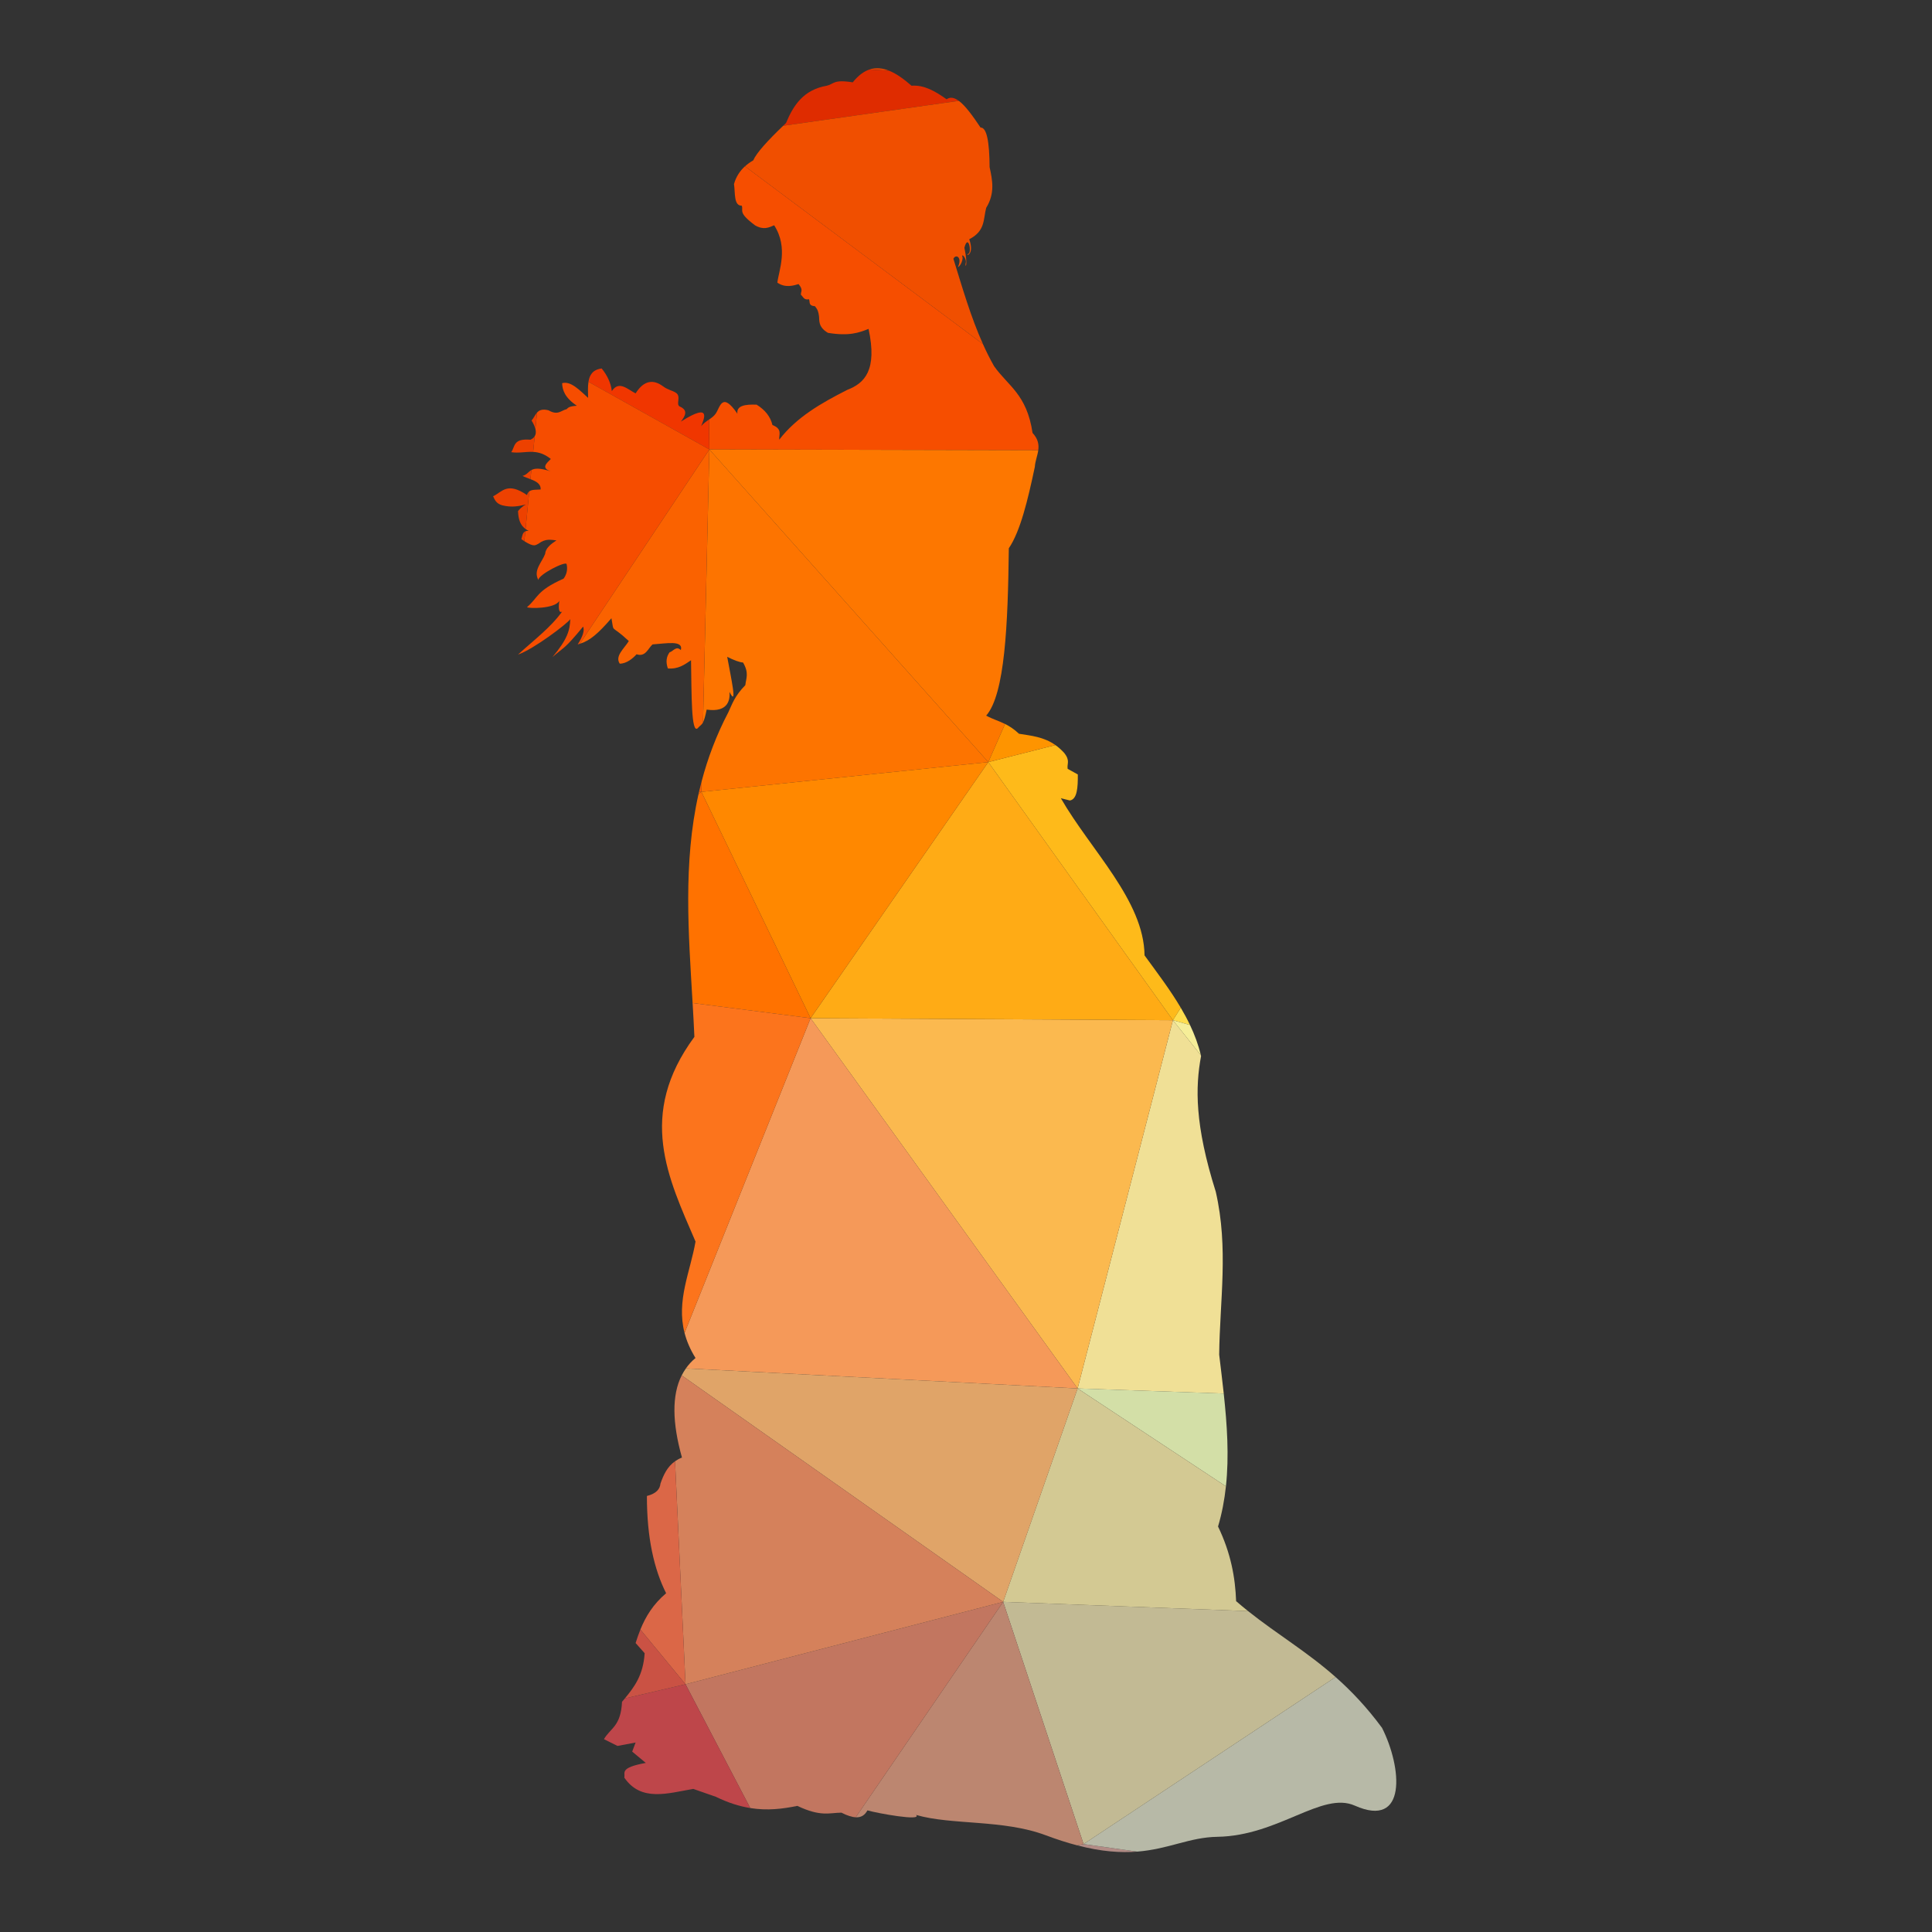 <?xml version="1.0" encoding="UTF-8"?>
<svg version="1.1" viewBox="0 0 800 800" xml:space="preserve" xmlns="http://www.w3.org/2000/svg"><rect x="0" y="0" width="800" height="800" fill="#333333" stroke="none"/><defs><clipPath id="a"><path d="m0 600h600v-600h-600z"/></clipPath></defs><g transform="matrix(1.333 0 0 -1.333 0 800)"><g clip-path="url(#a)"><path d="m270.12 578.58 6.082-0.389c-2.046 0.829-4.076 1.052-6.082 0.389" fill="#e04400"/><path d="m334.6 26.917c7.633-1.99 13.598-2.352 18.653-1.949l-16.659 2.345z" fill="#b18b85"/><path d="m369.66 281.75c-0.867 1.824-1.833 3.608-2.871 5.363l-2.442-3.869z" fill="#ffdd4d"/><path d="m294.05 569.31c-3.453 2.445-6.973 4.536-10.894 4.208-2.331 2.037-4.655 3.731-6.958 4.665l-6.082 0.389c-1.761-0.582-3.503-1.846-5.221-3.997-6.146 0.973-5.788-0.547-8.085-1.057-7.216-1.265-10.347-6.068-12.645-11.587-0.299-0.284-0.592-0.563-0.881-0.841l54.555 7.732c-1.363 1.01-2.643 1.31-3.789 0.488" fill="#df2c00"/><path d="m334.75 168.84 45.389-1.577c-0.434 4.025-0.936 8.058-1.416 12.089 0.183 16.754 2.967 32.986-1.057 50.59-6.554 20.754-6.371 32.534-4.572 42.152-0.02 0.087-0.042 0.171-0.063 0.256l-8.679 10.886z" fill="#f0e096"/><path d="m373.03 272.35c-0.773 3.27-1.935 6.385-3.366 9.392l-5.313 1.494z" fill="#f6ee98"/><path d="m380.82 138.44c1.015 9.453 0.366 19.116-0.683 28.831l-45.389 1.577z" fill="#d3dfa7"/><path d="m364.35 283.24 2.442 3.869c-3.31 5.596-7.348 10.902-11.256 16.259-0.194 17.046-16.669 32.609-26 48.827l2.809-0.705c2.267 0.389 2.499 4.012 2.462 8.085l-3.161 1.751c-0.255 1.593 0.863 2.505-1.058 4.924-0.897 0.996-1.815 1.8-2.748 2.458l-20.842-5.298z" fill="#feba1a"/><path d="m353.26 24.968c9.86 0.785 16.271 4.467 24.892 4.601 19.082 0.304 32.523 14.225 42.723 9.678 16.279-7.233 14.669 11.817 8.432 24.171-4.808 6.509-9.616 11.531-14.424 15.779l-78.282-51.884z" fill="#b7b9a7"/><path d="m336.6 27.313 78.282 51.884c-9.06 8.006-18.119 13.258-27.18 20.488l-76.078 2.864z" fill="#c2ba94"/><path d="m311.62 102.55 76.078-2.864c-1.238 0.989-2.476 2.013-3.715 3.087-0.267 7.32-1.623 14.919-5.617 23.186 1.223 4.108 2 8.272 2.451 12.478l-46.072 30.408z" fill="#d3c993"/><path d="m327.84 368.71c-3.615 2.549-7.477 2.894-11.307 3.512-1.556 1.468-2.97 2.364-4.329 3.038l-5.206-11.848z" fill="#fe9400"/><path d="m296.16 519.77c0.778 1.604 2.79 0.437 1.447-2.48-0.183-0.377 1.204 0.534 1.429 2.711-0.602 1.86 1.051 0.158 1.014-1.229-0.534-2.017 0.876-1.92-0.474 4.438 1.204 4.463 2.311-1.313 1.302-1.848-1.508-0.79 2.079-0.924 0.206 4.475 5.07 2.565 4.328 6.285 5.265 9.751 2.778 4.51 1.945 8.583 1.057 12.643-0.048 7.879-0.886 12.377-2.808 12.292-2.333 3.478-4.643 6.741-6.752 8.302l-54.555-7.732c-4.865-4.664-8.344-8.486-9.307-10.758-0.945-0.542-1.804-1.156-2.567-1.852l73.929-55.228c-3.783 8.408-6.401 17.512-9.186 26.515" fill="#f04f00"/><path d="m322.52 460.3c0.237 1.699-1e-3 3.45-1.771 5.371-1.781 12.049-7.635 14.59-11.945 20.73-1.268 2.219-2.409 4.513-3.465 6.859l-73.929 55.228c-1.6-1.455-2.775-3.265-3.409-5.528h6e-3c0.426-2.724-0.146-6.724 2.42-6.711 0.571-1.629-1.313-2.03 4.097-6.079 2.638-1.532 4.28-0.729 5.957 0 4.536-7.027 1.374-14.249 0.997-17.824 2.517-1.738 5.119-0.875 6.584-0.438 1.623-1.945 0.583-2.285 0.748-3.355 0.717-0.56 0.863-1.69 2.479-1.361 0.438-0.803-0.339-1.97 1.885-2.177 0.876-1.071 1.052-1.799 1.228-2.99 0.189-1.229-0.413-3.393 2.784-5.265 6.554-1.082 9.642 0.036 12.621 1.227 2.772-12.912-1.241-16.876-6.675-18.966-7.988-4.061-15.696-8.45-21.076-15.453-0.14 1.581 1.088 3.294-2.11 4.559-0.619 2.626-2.309 4.705-4.911 6.322-3.618 0.147-6.31-0.316-5.976-2.808-4.784 7.003-5.344 2.054-6.73 0.037-0.533-0.78-1.301-1.326-2.098-1.87l0.118-9.264z" fill="#f64e00"/><path d="m334.75 168.84 29.602 114.4-112.55 0.616z" fill="#fbb94f"/><path d="m364.35 283.24-57.352 80.17-55.195-79.554z" fill="#ffab15"/><path d="m307 363.41 5.206 11.848c-1.983 0.982-3.847 1.487-5.859 2.591 5.811 6.638 6.759 28.255 7.027 51.988 3.562 5.239 5.909 14.966 8.085 25.301 0.098 1.748 0.827 3.425 1.066 5.157l-102.17 0.244z" fill="#fd7700"/><path d="m251.8 283.86-39.155-97.749c0.65-2.521 1.735-5.116 3.411-7.808-1.156-0.956-2.15-2.032-2.994-3.223l121.68-6.232z" fill="#f59959"/><path d="m311.62 102.55-45.802-66.923c1.862-0.092 2.912 0.83 3.636 2.15 3.149-0.9 17.119-3.44 15.112-1.411 11.077-3.209 27.064-1.361 40.255-6.309 3.549-1.332 6.791-2.36 9.781-3.139l1.994 0.396z" fill="#bc8670"/><path d="m334.75 168.84-121.68 6.232c-0.486-0.686-0.922-1.412-1.307-2.175l99.865-70.352z" fill="#e0a468"/><path d="m251.8 283.86 55.195 79.554-89.113-9.251z" fill="#f80"/><path d="m307 363.41-86.646 97.129-1.966-84.778c0.338 0.658 0.687 1.776 1.126 3.96 6.972-1.009 7.271 3.405 7.088 5.496 2.577-5.034 0.498 4.292-0.705 10.893 2.115-1.057 3.805-1.69 4.924-1.762 1.939-3.32 0.918-4.937 0.705-7.028-3.417-3.513-4.055-5.848-5.276-8.425-3.719-7.095-6.392-14.24-8.286-21.422l-0.077-3.314z" fill="#fd7400"/><path d="m212.95 76.956 20.109-38.454c5.338-0.857 10.052-0.261 14.621 0.672 7.319-3.452 9.872-2.14 13.702-2.103 1.857-0.955 3.299-1.389 4.437-1.445l45.802 66.923z" fill="#c27660"/><path d="m311.62 102.55-99.865 70.352c-3.104-6.154-2.931-14.768 0.088-25.52-0.816-0.318-1.524-0.708-2.152-1.151l3.258-69.274z" fill="#d5815b"/><path d="m217.96 357.47c-0.28-1.065-0.545-2.13-0.792-3.196l0.715-0.118z" fill="#fa6200"/><path d="m180.1 400.16c3.161 0.964 5.736 3.216 9.835 7.946 0.917-4.972-0.444-1.629 5.397-7.089-1.428-2.333-4.407-4.68-2.814-7.027 2.127 0 4.073 1.642 5.228 2.919 2.808-0.949 3.599 1.897 4.96 3.064 4.183 0.267 9.629 1.41 8.791-1.763-1.454 1.434-2.359-0.377-3.514-0.705-0.875-1.24-1.289-2.76-0.523-4.997 3.295-0.268 5.192 1.203 7.198 2.541 0.194-10.298 0.012-23.101 2.103-21.083 0.674 0.846 1.136 0.843 1.622 1.791l1.966 84.778z" fill="#fa6200"/><path d="m220.23 469.8c-0.854-0.583-1.742-1.165-2.412-2.033 0.595 1.702 3.744 7.805-6.322 1.41 1.264 1.63 2.413 3.477-0.262 4.657-1.471 0.644 0.511 3.137-1.27 4.304-1.168 0.765-2.407 0.826-4.012 2.018-2.87 2.115-5.842 2.042-8.511-2.201-2.529 1.265-5.161 4.098-7.38 0.705-0.335 2.699-1.502 4.985-3.161 7.027-2.766-0.355-3.766-2.004-4.104-4.14l37.552-21.011z" fill="#f03600"/><path d="m217.88 354.16-0.904-0.717c-4.795-21.422-3.1-43.157-1.828-64.87l36.65-4.716z" fill="#ff7200"/><path d="m215.15 288.57c0.205-3.503 0.399-7.005 0.554-10.505-17.885-24.292-8.146-43.829 0.352-63.587-1.62-9.375-6.007-18.291-3.411-28.373l39.155 97.749z" fill="#fc741c"/><path d="m194.09 72.547c-0.289-0.349-0.578-0.695-0.867-1.044-0.365-7.649-3.586-8.122-5.617-11.6l4.213-2.103 5.623 1.058-1.058-2.821 4.219-3.513c-8.31-1.52-6.298-3.04-6.675-4.559 5.204-7.636 13.532-4.863 21.428-3.515l7.028-2.455c3.869-1.89 7.39-2.966 10.674-3.493l-20.109 38.454z" fill="#be464a"/><path d="m209.69 146.23c-2.417-1.705-3.582-4.239-4.523-6.922-0.164-1.703-1.252-3.101-4.213-3.867-0.012-13.069 2.237-22.759 5.97-30.212-4.055-3.413-6.364-7.262-7.997-11.28l14.021-16.993z" fill="#db6747"/><path d="m217.17 354.28c-0.064-0.278-0.127-0.556-0.189-0.835l0.904 0.717z" fill="#fa6800"/><path d="m163.26 435.82c0.288-0.203 0.603-0.387 0.958-0.55-0.434 0.014-0.766-0.054-1.029-0.177l-0.302-3.059c3.199-2.019 3.487-1.124 4.346-0.801 2.334 1.751 3.909 1.204 5.617 1.058-1.757-1.167-3.38-2.395-3.514-4.219-1.021-2.65-3.756-5.118-2.103-8.072 0.116 1.738 8.547 5.97 8.778 4.912 0.73-3.259-1.598-5.204-1.052-4.559-8.431-3.757-7.799-5.91-11.239-8.791 0.32-0.503 8.725-0.553 10.028 1.956-0.214-1.423-0.39-4.072 0.859-3.354-3.544-4.961-8.948-8.997-13.696-13.35 4.912 1.703 15.404 9.678 16.243 11.016-0.152-3.575-0.875-6.177-5.519-11.781 3.744 3.306 3.525 2.2 9.507 9.459 0.523-1.302-0.219-3.222-1.678-5.521 0.216 0.054 0.429 0.112 0.64 0.176l40.249 60.375-37.552 21.011c-0.24-1.515-0.148-3.274-0.115-4.99-2.687 2.419-5.386 5.326-8.073 4.559 0.079-2.2 0.869-4.486 4.559-7.015-2.382-0.133-2.698-0.608-3.161-1.058-1.72-0.377-2.699-2.055-5.617-0.353-1.917 0.494-2.895 0.045-3.571-0.705l-0.501-5.092c0.229-0.928 0.14-1.673-0.222-2.256l-0.48-4.863c1.699-0.098 3.479-0.597 5.48-2.196-1.374-1.386-3.113-2.796 0-3.854-3.521 1.138-5.055 0.953-6.036 0.4l-0.278-2.824c1.71-0.655 3.258-1.407 3.153-3.204-1.229-0.116-2.663 0.073-3.527-0.587z" fill="#f64d00"/><path d="m198.93 93.949c-0.56-1.379-1.042-2.777-1.486-4.185l2.808-3.161c-0.431-6.849-3.239-10.527-6.16-14.056l18.859 4.409z" fill="#ca5244"/><path d="m165.12 469.53c0.619-1.006 1.012-1.881 1.198-2.636l0.501 5.092c-0.656-0.728-1.028-1.742-1.699-2.456" fill="#ed4100"/><path d="m155.99 443.19c2.967-0.758 5.189-0.279 7.388 0.24-1.311-0.629-2.195-1.709-2.462-2.047 0.099-2.566 0.701-4.398 2.347-5.558l1.152 11.691c-0.325-0.249-0.571-0.614-0.692-1.165-6.189 4.256-7.757 0.949-10.542-0.353 0.511-1.154 1.01-2.309 2.809-2.808" fill="#ed4100"/><path d="m160.91 441.38c-1e-3 0.015-2e-3 0.029-2e-3 0.044-0.114-0.197-0.108-0.185 2e-3 -0.044" fill="#ed4100"/><path d="m161.96 432.65c0.333-0.23 0.639-0.43 0.924-0.611l0.302 3.059c-0.903-0.421-0.963-1.518-1.226-2.448" fill="#ed4100"/><path d="m162.31 452.32c0.745-0.39 1.63-0.69 2.477-1.014l0.278 2.824c-0.99-0.557-1.418-1.486-2.755-1.81" fill="#ed4100"/><path d="m164.77 463.56c-5.507 0.462-4.711-2.212-5.97-3.866 2.356-0.392 4.513 0.214 6.819 0.08l0.48 4.863c-0.283-0.453-0.729-0.811-1.329-1.077" fill="#ed4100"/></g></g></svg>
